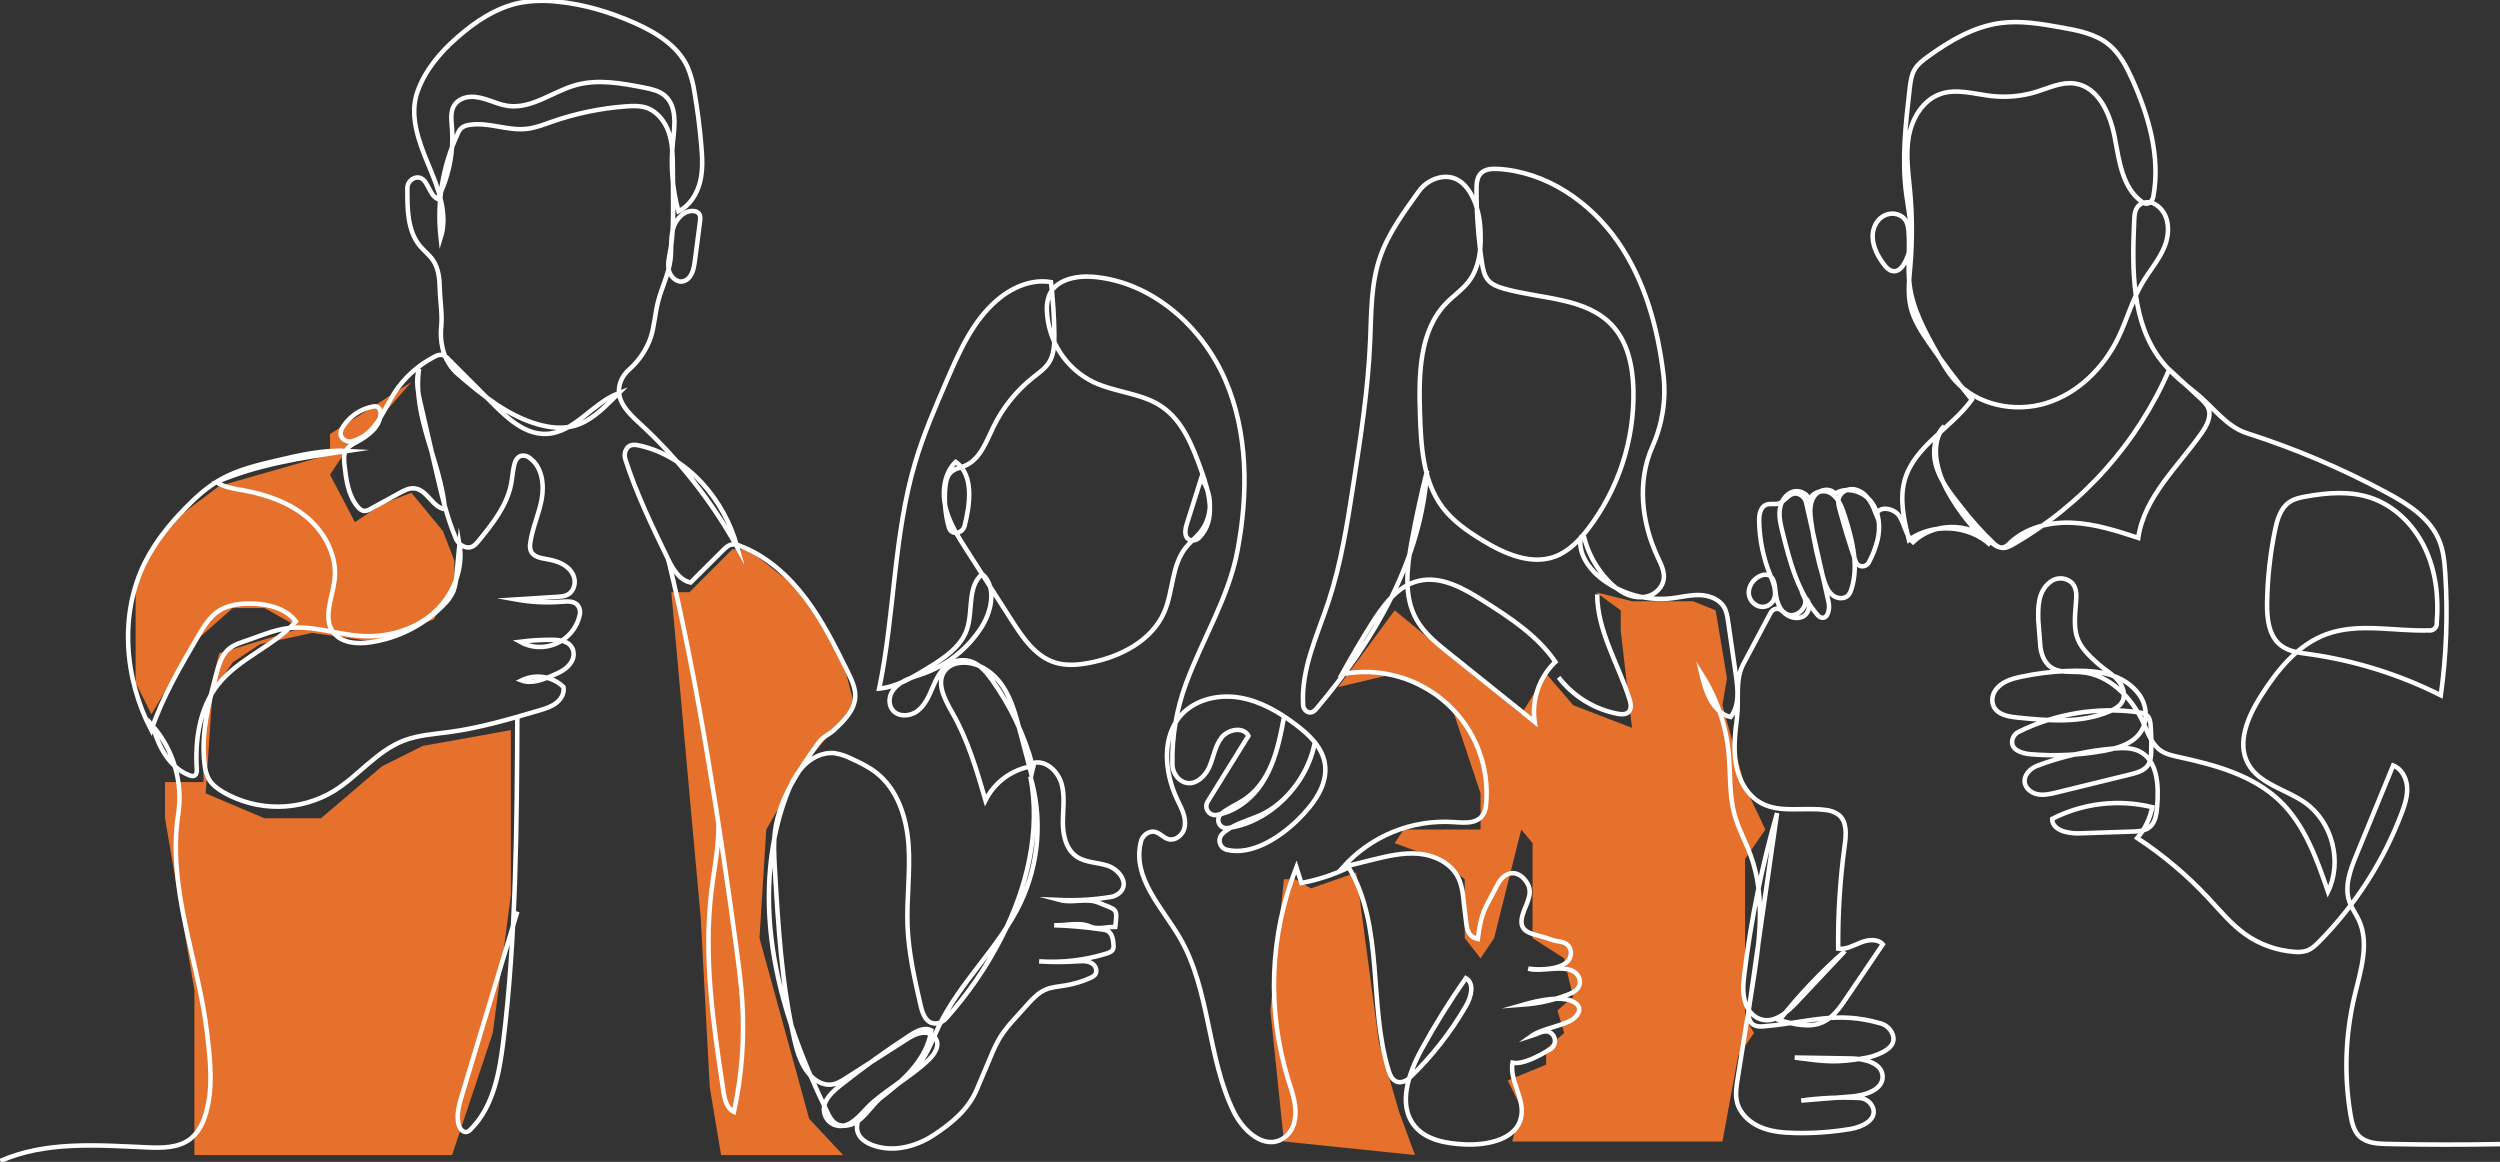 <svg width="553" height="257" viewBox="0 0 553 257" fill="none" xmlns="http://www.w3.org/2000/svg">
<rect x="0" y="0" width="553" height="257" fill="#333333" stroke="none"/>
<g clip-path="url(#clip0_486_583)">
<path d="M78.5 92.5L91 84.5L81 96L76 100.5L73 105L78.5 115.5L84.5 111.5L91 109L98 117.5L100.5 124V128.5L96 137L83 142L69 140L57.5 142.5L51.5 146.5L47 153L45.5 175.5L58.5 181H71L84.5 169.5L93.5 165L113 161.5V198L109 228.5L100 255.5H43V250.5V219L36.5 181V173H45V158L48.5 144.5L66.5 139L58.5 134.5H51.5L43 142L33.5 158L30 151V128.5L33.5 121.5L40.5 113.5L48.5 107.5L73 100.5V96L78.5 92.5Z" fill="#E5712D"/>
<path d="M186.5 255.5H159.5L157 240.5L155 203L152.5 175.5L148.5 131H152.5L162 121.5H165.5L177.5 131L186.5 146.5L189 156L177.5 169.5L169.5 183.5L168 207.5L179 247.5L186.5 255.5Z" fill="#E5712D"/>
<path d="M296 152L308.5 135L336.5 158L342 149L348 156L361 161L358.5 139.5V135L353 131L361 133H374.5L379.5 135L382 150L381 156L386 174L390.5 183.5L386 190V225L388 228.5L384.5 233.5L381 252.5H334.5L336.5 245L333.5 239L342 235.5V232L346 228.5L344.5 223.5L348 220.5L347 216.5L346 212L339 207.5V186.5L336.5 183.5L330.5 207.5L327.5 212L324 207.5V194.5L318 190L308.5 186.5L310.5 183.5H327.5V175.5L321 156L308.5 149L296 152Z" fill="#E5712D"/>
<path d="M281 223.5L284 194.5H286.5L290 196.5L300 193L305 230.5L309.5 246L313 255.5L284 252.5L281 223.5Z" fill="#E5712D"/>
<path d="M552.996 253.076C544.657 253.233 536.318 253.221 527.979 253.04C525.8 252.993 523.4 252.843 521.854 251.316C520.667 250.133 520.244 248.37 519.959 246.706C518.469 237.914 518.769 228.913 520.841 220.24C522.17 214.687 524.187 208.668 521.763 203.497C521.13 202.144 520.212 200.925 519.71 199.517C518.496 196.133 519.88 192.418 521.245 189.101L529.371 169.313C531.238 170.042 532.321 172.101 532.452 174.101C532.582 176.101 531.934 178.045 531.226 179.93C527.206 190.517 521.021 200.155 513.066 208.23C512.236 209.07 511.35 209.918 510.235 210.305C509.338 210.572 508.396 210.653 507.467 210.541C503.57 210.253 499.826 208.905 496.643 206.644C493.543 204.436 491.107 201.454 488.512 198.669C483.815 193.625 478.526 189.163 472.761 185.377C474.437 183.421 475.58 181.069 476.083 178.546C468.629 176.724 460.765 177.646 453.937 181.141C453.965 183.697 457.441 184.423 460.004 184.336L471.705 183.942C473.026 183.898 474.446 183.819 475.478 182.995C476.779 181.954 477.012 180.104 477.155 178.447C477.55 173.876 477.321 168.192 473.2 166.173C471.539 165.384 469.609 165.412 467.77 165.554C461.899 166.004 456.124 167.296 450.623 169.391C449.823 169.683 449.118 170.186 448.583 170.847C446.748 173.154 448.646 175.268 450.667 175.682C452.086 175.974 453.55 175.627 454.954 175.288L471.231 171.3C472.737 170.93 474.394 170.456 475.209 169.147C475.739 168.299 475.814 167.254 475.846 166.26C475.906 164.316 475.861 162.37 475.711 160.43C475.656 159.732 475.569 158.987 475.122 158.458C474.584 157.815 473.679 157.642 472.848 157.527C463.847 156.342 454.696 157.852 446.558 161.866C446.189 162.043 445.866 162.304 445.616 162.627C445.365 162.95 445.194 163.327 445.115 163.728C444.719 165.842 447.179 166.658 449.069 166.824C454.527 167.3 460.024 167.046 465.413 166.067C469.238 165.368 473.453 163.984 474.462 159.736C474.713 158.574 474.69 157.369 474.396 156.216C474.101 155.064 473.543 153.995 472.765 153.094C468.862 148.42 462.432 148.199 456.895 148.44C453.602 148.585 450.327 149.005 447.104 149.694C444.976 150.148 442.754 150.771 441.433 152.64C441.088 153.098 440.856 153.631 440.757 154.195C440.657 154.759 440.692 155.339 440.859 155.887C441.579 158.044 444.071 158.494 446.194 158.715C453.119 159.424 460.431 160.083 466.786 157.283C467.838 156.817 468.909 156.21 469.451 155.196C470.278 153.65 469.574 151.682 468.403 150.377C467.233 149.071 465.659 148.195 464.338 147.04C458.944 142.346 458.564 140.473 459.197 133.357C459.343 131.693 459.47 129.835 458.01 128.672C457.346 128.174 456.534 127.915 455.704 127.935C454.873 127.955 454.074 128.253 453.435 128.782C450.777 130.892 450.785 134.264 450.88 137.341L451.276 142.275C451.296 143.318 451.512 144.348 451.912 145.312C453.613 149.256 457.188 148.44 460.3 148.677C466.556 149.158 471.598 154.301 474.165 160.012C475.15 162.205 475.972 164.666 477.957 166.031C479.144 166.847 480.583 167.159 481.983 167.463C490.007 169.206 498.351 171.474 504.275 177.146C509.812 182.443 512.469 189.98 514.953 197.226C518.184 190.596 515.906 181.788 509.867 177.544C505.636 174.574 499.72 173.446 497.256 168.91C494.721 164.24 497.256 158.506 500.072 154.013C503.682 148.294 508.194 142.662 514.549 140.311C521.668 137.676 529.577 139.68 537.19 139.447C537.436 139.488 537.689 139.47 537.927 139.395C538.165 139.319 538.382 139.189 538.56 139.014C538.738 138.839 538.872 138.624 538.95 138.387C539.029 138.151 539.05 137.899 539.013 137.653C539.463 132.052 538.799 126.27 536.375 121.197C533.951 116.125 529.652 111.826 524.302 110.071C519.793 108.592 514.89 108.966 510.219 109.795C508.859 110.035 507.451 110.331 506.336 111.128C504.406 112.496 503.706 114.989 503.231 117.3C502.152 122.565 501.566 127.918 501.479 133.29C501.424 136.765 501.816 140.729 504.596 142.823C506.312 144.117 508.55 144.401 510.698 144.681C520.869 146.101 530.737 149.181 539.906 153.796C541.147 144.866 541.477 135.834 540.891 126.838C540.725 124.333 540.496 121.785 539.515 119.466C537.462 114.536 532.571 111.463 527.861 108.927C518.005 103.62 507.68 99.232 497.015 95.82C492.38 94.337 489.454 89.904 485.661 86.887C483.015 84.769 480.346 82.627 478.234 79.977C471.448 71.461 471.61 59.546 472.089 48.679C472.148 47.322 472.263 45.828 473.639 45.078C474.168 44.815 474.758 44.7 475.347 44.748C475.936 44.795 476.501 45.002 476.981 45.346C479.982 47.354 480.065 51.495 478.752 54.659C477.566 57.514 475.478 59.889 473.904 62.547C471.63 66.393 470.471 70.787 468.514 74.802C465.299 81.385 459.671 86.993 452.66 89.166C445.648 91.34 437.312 89.632 432.44 84.153C430.823 82.331 429.624 80.186 428.438 78.06C425.8 73.327 423.111 68.444 422.415 63.072C421.905 59.147 422.486 55.156 422.17 51.212C422.063 49.874 421.83 48.474 420.347 47.689C418.433 46.68 416.104 47.52 415.008 49.385C413.181 52.501 414.889 56.252 417.029 58.879C417.299 59.226 417.635 59.517 418.018 59.735C419.461 60.504 420.497 59.478 421.13 58.441C423.866 53.949 422.379 48.238 421.672 43.027C420.62 35.273 421.521 27.4 422.419 19.626C422.597 18.12 422.787 16.558 423.582 15.268C424.258 14.168 425.31 13.363 426.35 12.602C431.23 9.052 436.632 5.849 442.631 5.076C447.021 4.512 451.466 5.281 455.824 6.05C459.584 6.713 463.527 7.455 466.481 9.868C468.874 11.841 470.341 14.668 471.622 17.481C475.3 25.629 477.91 34.642 476.324 43.457C476.235 44.004 475.932 44.493 475.482 44.818C474.81 45.283 474.296 44.992 473.837 44.672C469.487 41.603 468.763 35.624 467.778 30.41C466.794 25.195 464.172 19.189 458.9 18.467C456.025 18.072 453.249 19.445 450.477 20.305C447.291 21.287 443.937 21.61 440.622 21.251C436.798 20.833 432.843 19.528 429.209 20.794C425.338 22.147 422.941 26.178 422.225 30.209C421.509 34.24 422.15 38.369 422.522 42.436C423.007 47.784 423.029 53.164 422.589 58.516C422.328 61.672 421.913 64.874 422.648 67.947C423.34 70.838 425.021 73.394 426.706 75.835C429.693 80.15 432.849 84.343 436.173 88.413C431.617 94.724 423.518 98.633 421.347 106.091C420.094 110.43 421.173 115.048 422.257 119.43C427.548 115.608 435.529 116.113 440.294 120.566C436.516 117.171 433.331 113.172 430.87 108.734C428.367 104.225 426.797 98.195 430.079 94.235C427.904 96.333 427.418 99.733 428.153 102.66C429.047 106.209 431.463 109.207 433.69 112.039C435.911 114.929 438.35 117.645 440.986 120.164C441.461 120.675 442.082 121.029 442.765 121.178C443.675 121.316 444.557 120.858 445.356 120.389C460.721 111.541 472.815 97.985 479.84 81.736L486.705 88.086C487.421 88.748 488.156 89.443 488.508 90.354C489.208 92.184 488.113 94.183 486.998 95.789C481.734 103.283 474.276 109.933 472.983 118.973C468.237 117.427 463.432 115.869 458.449 115.636C453.467 115.403 448.207 116.654 444.608 120.085C444.245 120.498 443.796 120.826 443.291 121.047C442.058 121.442 440.919 120.353 439.922 119.497C435.311 115.451 427.572 115.644 423.163 119.912C421.545 118.456 421.332 116.007 420.149 114.173C418.967 112.339 415.479 111.775 415.079 113.912C414.221 111.708 413.232 109.337 410.883 108.438C410.262 108.183 409.577 108.126 408.922 108.277C408.267 108.427 407.676 108.777 407.229 109.278C406.34 110.339 406.636 111.558 406.937 112.686C407.991 116.585 409.178 120.444 410.496 124.262C410.603 124.542 410.789 124.785 411.03 124.963C411.271 125.142 411.558 125.248 411.857 125.27C412.156 125.292 412.456 125.229 412.721 125.087C412.985 124.946 413.204 124.732 413.351 124.471C414.224 122.87 414.888 121.164 415.328 119.395C415.993 116.496 415.696 113.23 413.845 110.899C411.995 108.568 408.364 107.57 405.881 109.215C404.801 107.72 402.219 108.32 401.226 109.877C400.234 111.435 400.376 113.427 400.617 115.257C401.186 119.573 402.104 123.836 403.362 128.005C403.757 129.307 404.22 130.663 405.256 131.555C405.575 131.841 405.952 132.054 406.362 132.18C406.772 132.306 407.204 132.342 407.629 132.284C408.875 132.083 409.286 131.141 409.571 130.222C411.184 125.027 409.721 119.422 408.095 114.228C407.479 112.256 406.699 110.106 404.904 109.061C403.109 108.016 400.135 109.112 400.301 111.179C400.348 109.463 398.256 108.249 396.611 108.753C394.966 109.258 393.93 110.962 393.697 112.662C393.463 114.362 393.883 116.074 394.298 117.738C395.919 124.25 397.667 131.01 402.084 136.087C402.295 136.342 402.58 136.526 402.899 136.615C404.362 136.982 404.817 134.643 404.481 133.168C402.833 125.853 401.183 118.535 399.53 111.215C399.431 110.754 399.211 110.329 398.892 109.982C398.572 109.635 398.166 109.38 397.715 109.242C395.824 108.706 394.946 110.95 393.365 111.396C392.502 111.637 391.541 111.321 390.707 111.641C389.362 112.149 389.09 113.905 389.125 115.336C389.214 119.428 390.052 123.468 391.597 127.26C392.411 129.232 393.341 131.748 391.901 133.326C390.715 134.631 388.825 134.509 387.65 133.192C385.795 131.117 387.334 128.064 389.659 127.275C390.114 127.103 390.611 127.074 391.083 127.193C392.4 127.587 392.601 129.322 392.72 130.691C392.866 132.363 393.293 134.091 394.424 135.333C395.555 136.576 397.545 137.156 398.98 136.284C400.416 135.412 400.621 132.923 399.134 132.135C400.159 134.304 397.204 137.002 395.128 135.791C394.278 135.294 393.546 134.316 392.487 134.777C392.089 134.963 391.77 135.283 391.585 135.68L385.574 146.985C383.794 150.345 384.692 154.849 384.233 158.62C383.814 162.095 383.391 165.629 384.008 169.072C384.625 172.515 386.444 175.911 389.529 177.615C393.744 179.938 398.98 178.518 403.765 179.161C404.849 179.242 405.888 179.626 406.763 180.27C408.594 181.804 408.376 184.608 408.052 186.975C407.012 194.555 406.529 202.201 406.608 209.851C408.341 210.084 409.97 209.133 411.591 208.486C413.213 207.84 415.317 207.587 416.479 208.881L408.321 220.918C406.957 222.93 405.489 225.032 403.291 226.07C400.301 227.478 396.785 226.571 393.614 225.644C397.967 220.121 402.817 215.006 408.103 210.364L397.438 221.684C395.211 224.05 392.241 226.653 389.054 225.316C387.926 224.812 387.015 223.924 386.484 222.812C385.297 220.445 385.558 217.81 385.871 215.278C387.347 203.301 389.76 191.457 393.088 179.855L386.8 223.612C386.709 224.187 386.748 224.775 386.915 225.332C387.488 227.158 388.987 227.127 390.3 227.012C400.368 226.125 406.173 223.534 416.005 226.377C416.597 226.541 417.142 226.84 417.598 227.251C418.054 227.662 418.407 228.173 418.631 228.744C419.421 230.838 417.796 232.041 416.42 232.759C415.229 233.369 413.951 233.795 412.631 234.021C406.039 235.177 403.646 234.81 397.011 233.93L409.369 234.128C412.362 234.179 416.317 235.094 416.436 238.072C416.554 241.05 412.62 242.292 409.606 242.537L398.422 243.444C402.663 242.862 406.948 242.669 411.224 242.868C411.906 242.886 412.566 243.108 413.12 243.506C413.673 243.905 414.092 244.46 414.324 245.1C415.182 247.7 411.951 249.281 409.432 249.711C405.311 250.412 401.131 250.714 396.951 250.614C394.349 250.547 391.696 250.315 389.311 249.273C386.926 248.232 384.827 246.26 384.221 243.751C383.826 242.083 384.091 240.336 384.364 238.624C385.434 231.987 386.497 225.347 387.551 218.702C389.133 208.928 390.652 198.657 387.294 189.341C386.171 186.233 384.526 183.315 383.66 180.124C382.474 175.746 382.81 171.115 382.379 166.599C381.777 160.374 379.718 154.377 376.368 149.091C377.289 153.035 378.867 157.654 382.806 158.604C384.783 156.115 384.431 152.569 383.992 149.43C383.417 145.465 382.843 141.502 382.268 137.542C382.106 136.422 381.936 135.27 381.358 134.3C380.287 132.482 378.025 131.677 375.909 131.622C373.793 131.567 371.717 132.123 369.617 132.359C366.764 132.663 363.879 132.391 361.134 131.558C358.389 130.725 355.84 129.349 353.641 127.512C351.133 125.394 349.073 122.057 349.654 118.996C349.654 118.892 349.696 118.792 349.77 118.718C349.844 118.644 349.945 118.602 350.05 118.602C350.155 118.602 350.255 118.644 350.329 118.718C350.404 118.792 350.445 118.892 350.445 118.996C351.374 122.546 353.191 125.803 355.725 128.463C357.805 130.64 360.553 132.458 363.673 132.048C364.483 131.959 365.26 131.677 365.937 131.225C366.615 130.773 367.173 130.165 367.565 129.453C368.708 127.26 367.6 125.189 366.683 123.24C363.124 115.632 362.068 106.572 365.496 98.822C367.709 93.89 368.564 88.459 367.972 83.088C366.73 72.542 363.839 61.956 357.73 53.263C351.62 44.569 341.982 38.002 331.384 37.371C330.024 37.288 328.497 37.371 327.556 38.353C326.682 39.268 326.607 40.661 326.603 41.927C326.596 47.357 327.002 52.78 327.817 58.149C328.023 59.498 328.288 60.91 329.177 61.959C330.067 63.009 331.38 63.47 332.673 63.841C340.978 66.207 350.908 65.718 356.709 72.08C360.118 75.815 361.178 81.152 361.312 86.181C361.564 97.292 358.027 108.159 351.28 117.005C349.302 119.564 346.973 122.01 343.936 123.122C338.609 125.074 332.748 122.463 327.9 119.513C324.614 117.51 321.383 115.269 319.073 112.197C314.723 106.387 314.328 98.621 314.094 91.363C313.83 82.781 313.94 73.177 319.947 67.024C321.529 65.403 323.455 64.113 324.839 62.322C327.473 58.922 327.746 54.276 327.418 49.993C327.002 44.601 324.104 37.793 318.14 39.343C316.376 39.819 314.837 40.899 313.79 42.392C310.523 46.956 307.067 51.61 305.236 56.986C303.223 62.902 303.342 69.292 303.073 75.523C302.618 86.098 300.997 96.582 299.379 107.038C298.019 115.814 296.651 124.637 293.867 133.069C291.387 140.563 287.757 147.99 288.251 155.946C288.263 156.28 288.37 156.603 288.559 156.879C288.748 157.155 289.011 157.371 289.319 157.504C290.217 157.855 290.826 157.212 291.32 156.624C303.975 141.609 314.47 123.722 315.657 104.166C314.352 109.341 313.219 114.555 312.26 119.809C311.208 125.579 310.448 131.89 313.311 137.018C315.004 140.043 317.78 142.291 320.485 144.46L339.467 159.681C339.119 157.263 339.353 154.797 340.15 152.486C340.947 150.176 342.284 148.089 344.051 146.397C340.096 140.599 334.01 136.635 328.07 132.876C323.756 130.147 318.816 127.331 313.833 128.482C309.064 129.587 305.897 134.004 303.31 138.134C301.056 141.741 298.898 145.407 296.837 149.13C300.948 148.336 305.188 148.51 309.22 149.638C313.252 150.767 316.964 152.82 320.06 155.632C323.156 158.445 325.551 161.94 327.054 165.838C328.556 169.737 329.125 173.932 328.715 178.088C328.681 178.467 328.61 178.841 328.501 179.205C327.516 182.36 324.21 182.037 321.525 181.843C316.965 181.545 312.396 182.286 308.165 184.008C303.933 185.731 300.15 188.391 297.102 191.787L303.464 190.209C306.861 189.373 310.338 188.533 313.822 188.848C317.306 189.164 320.869 190.872 322.482 193.976C323.767 196.449 323.669 199.375 324.088 202.124C324.507 204.874 324.183 207.011 326.884 207.701C327.714 201.391 328.351 201.332 331.234 195.707C332.91 192.43 335.979 192.248 337.866 195.415C339.364 197.944 337.075 200.543 336.62 203.134C335.995 206.783 339.784 206.51 343.224 207.867C344.533 208.384 346.186 208.08 347.076 209.405C347.411 209.942 347.545 210.58 347.454 211.205C347.364 211.831 347.055 212.405 346.582 212.825C344.798 214.505 340.278 214.628 338.063 214.253C340.594 215.097 345.545 213.397 348.037 214.864C348.463 215.098 348.82 215.44 349.071 215.856C349.322 216.271 349.459 216.746 349.468 217.231C349.468 218.808 348.049 219.542 346.763 220.035C343.65 221.231 340.378 221.966 337.051 222.216C339.914 221.4 346.214 219.85 348.733 222.062C350.018 223.182 349.025 224.961 347.23 225.857C344.652 227.146 340.903 227.639 338.759 229.162C339.867 228.823 341.425 227.774 342.623 228.263C342.993 228.416 343.313 228.668 343.547 228.992C343.781 229.316 343.921 229.698 343.951 230.096C343.98 230.494 343.898 230.893 343.714 231.247C343.53 231.602 343.251 231.899 342.908 232.104C340.468 233.548 336.845 235.551 334.564 235.07C333.875 239.137 337.359 243.109 336.478 247.136C335.43 252.07 329.023 253.375 324.001 253.143C319.979 252.953 315.562 252.231 312.987 249.147C309.072 244.454 311.571 237.382 314.506 232.025C317.461 226.632 320.713 221.406 324.246 216.371C326.223 217.519 325.432 220.532 324.278 222.512C320.872 228.415 316.637 233.802 311.702 238.51C311.212 238.992 310.572 239.294 309.887 239.366C308.167 239.511 307.514 237.993 307.119 236.656C302.681 221.983 306.181 205.043 298.339 191.866C295.019 193.483 291.493 194.644 287.86 195.317L286.76 191.834C280.834 206.869 280.205 223.466 284.977 238.904C285.91 241.886 287.057 244.891 286.333 248.094C286.177 248.856 285.873 249.58 285.436 250.224C285 250.868 284.441 251.42 283.79 251.849C279.591 254.448 274.912 250.062 272.868 245.838C266.987 233.757 267.727 219.112 261.004 207.485C257.049 200.673 250.429 194.22 252.343 186.277C252.446 185.81 252.657 185.374 252.96 185.004C253.263 184.633 253.649 184.34 254.087 184.147C256.575 183.117 257.437 186.568 260.019 185.496C260.58 185.249 261.066 184.859 261.429 184.367C261.792 183.874 262.019 183.295 262.087 182.687C262.36 180.613 261.297 178.716 260.407 176.862C257.54 170.804 256.848 162.868 261.435 157.993C264.599 154.64 269.661 153.548 274.216 154.317C278.772 155.086 282.889 157.472 286.578 160.257C289.497 162.442 292.388 165.167 293.036 168.749C293.898 173.525 290.529 177.978 287.057 181.37C282.841 185.492 276.735 189.258 271.369 187.973C271.003 187.884 270.667 187.699 270.397 187.437C270.127 187.174 269.933 186.844 269.835 186.481C269.737 186.118 269.739 185.735 269.84 185.373C269.942 185.011 270.139 184.683 270.412 184.423C272.389 182.498 275.699 181.607 278.42 180.479C284.72 177.82 289.604 170.914 290.837 164.205C289.224 173.486 280.789 182.013 271.488 183.176C271.106 183.221 270.721 183.142 270.388 182.952C270.055 182.762 269.791 182.47 269.637 182.12C269.482 181.77 269.444 181.379 269.528 181.006C269.612 180.632 269.813 180.295 270.103 180.045C271.401 178.944 273.216 178.104 274.691 177.221C280.994 173.438 282.778 165.704 284.043 158.474C283.039 163.791 282.038 168.883 279.057 173.399C276.783 176.846 273.089 179.619 269.111 180.27C268.741 180.33 268.36 180.284 268.016 180.135C267.672 179.986 267.378 179.741 267.169 179.43C266.961 179.119 266.846 178.754 266.84 178.38C266.834 178.006 266.936 177.637 267.134 177.319L276.154 162.765C275.063 160.679 271.673 161.282 270.222 163.128C268.771 164.974 268.458 167.467 267.517 169.616C266.418 172.137 263.563 174.515 260.972 172.468C260.462 172.049 260.051 171.522 259.768 170.927C259.485 170.331 259.337 169.68 259.335 169.021C259.217 162.988 260.224 156.985 262.305 151.319C265.951 141.396 271.741 132.269 273.714 121.888C276.118 109.227 276.13 95.722 270.97 83.913C265.809 72.104 254.756 62.346 241.887 61.238C238.13 60.914 233.606 61.798 232.108 65.249C231.679 66.366 231.497 67.562 231.574 68.755C231.707 72.068 232.736 75.283 234.552 78.061C236.367 80.838 238.902 83.074 241.887 84.532C246.736 86.82 252.529 86.93 256.966 89.928C261.629 93.083 263.804 98.719 265.71 104.005C267.501 108.966 269.139 115.048 265.251 118.933C264.988 119.215 264.645 119.41 264.268 119.494C263.891 119.578 263.498 119.546 263.139 119.403C261.882 118.843 262.119 117.162 262.511 115.928L265.702 105.811C266.959 107.51 267.635 109.569 267.628 111.681C267.62 113.793 266.931 115.846 265.662 117.537C264.65 118.827 263.321 119.837 262.301 121.118C259.137 125.063 259.533 130.762 257.532 135.4C254.764 141.747 247.823 145.32 241.005 146.614C238.494 147.091 235.864 147.324 233.409 146.562C229.059 145.217 226.29 141.131 223.846 137.317C220.501 132.087 217.153 126.859 213.802 121.631C211.888 118.638 209.938 115.565 209.131 112.106C208.325 108.647 208.866 104.659 211.401 102.163C215.518 105.129 214.533 111.664 213.379 116.283C213.272 116.747 213.005 117.159 212.625 117.447C212.245 117.736 211.775 117.882 211.298 117.861C210.235 117.782 209.95 116.945 209.756 116.176C209.055 113.422 208.836 110.568 209.112 107.74C209.226 106.556 209.471 105.302 210.33 104.482C211.188 103.661 212.449 103.472 213.537 102.991C216.831 101.536 218.156 97.698 219.726 94.464C221.818 90.163 224.855 86.388 228.612 83.42C229.853 82.442 231.198 81.519 232.04 80.186C233.156 78.427 233.227 76.241 233.227 74.135C233.188 70.213 232.937 66.296 232.475 62.401C228.232 61.668 223.882 63.545 220.612 66.345C215.237 70.909 212.267 77.614 209.475 84.075C206.881 90.07 204.283 96.085 202.428 102.344C197.62 118.535 197.924 135.791 194.476 152.325C198.403 151.931 201.918 149.82 205.28 147.754C208.795 145.588 212.556 143.127 213.885 139.23C215.285 135.116 213.905 129.713 217.286 126.976C220.497 129.827 219.394 135.156 217.084 138.777C214.066 143.478 209.584 147.061 204.327 148.976C201.954 149.836 199.352 150.388 197.699 152.475C197.291 152.96 197.006 153.536 196.868 154.153C196.731 154.771 196.744 155.413 196.908 156.025C197.73 158.707 201.08 158.715 202.994 157.235C204.619 155.977 205.473 153.993 206.28 152.108C207.087 150.223 207.996 148.251 209.677 147.063C210.456 146.526 211.354 146.187 212.294 146.075C213.234 145.963 214.188 146.081 215.071 146.42C216.926 147.15 218.255 148.787 219.421 150.4C223.544 156.166 226.6 162.62 228.446 169.459C226.223 169.792 224.113 170.653 222.293 171.97C220.473 173.286 218.997 175.019 217.99 177.024C216.048 170.362 214.079 163.613 210.626 157.61C208.898 154.601 206.842 150.657 209.27 148.049C209.998 147.301 210.955 146.815 211.991 146.669C215.917 146.042 219.603 148.519 221.762 151.725C223.74 154.64 224.657 158.103 225.555 161.499L228.153 171.297L228.762 168.721C231.53 168.185 234.097 170.733 234.844 173.454C235.592 176.176 235.105 179.063 235.105 181.887C235.105 184.711 235.789 187.838 238.111 189.452C240.088 190.832 242.73 190.734 245.027 191.491C247.542 192.319 249.899 195.403 247.693 197.462C247.141 197.964 246.453 198.291 245.715 198.405C241.973 199.017 238.178 199.245 234.389 199.083C237.213 199.841 240.385 198.547 243.07 199.695C247.088 201.403 247.202 200.697 246.704 205.023C244.573 205.023 242.833 205.694 241.089 204.929C238.637 203.856 235.857 204.799 233.179 204.661C236.766 204.767 240.344 205.087 243.892 205.619C244.276 205.656 244.65 205.758 245 205.919C246.016 206.463 246.218 207.8 246.305 208.948C246.351 209.266 246.327 209.591 246.233 209.898C246.004 210.49 245.328 210.754 244.723 210.94C239.915 212.421 234.873 213.001 229.853 212.651C232.652 212.837 235.459 212.837 238.257 212.651C239.443 212.573 240.756 212.478 241.753 213.255C241.995 213.438 242.19 213.678 242.319 213.952C242.449 214.227 242.51 214.529 242.496 214.833C242.445 215.704 241.812 216.016 241.203 216.308C239.428 217.109 237.554 217.673 235.631 217.984C234.113 218.232 232.539 218.335 231.135 218.97C229.731 219.605 228.588 220.769 227.528 221.924C226.468 223.08 225.448 224.22 224.42 225.375C223.277 226.594 222.237 227.906 221.312 229.296C220.453 230.748 219.712 232.266 219.097 233.836L216.036 241.069C214.181 245.451 210.401 248.563 206.411 251.155C202.42 253.746 197.24 254.989 192.811 253.229C191.537 252.725 190.288 251.9 189.785 250.626C189.283 249.352 189.679 247.771 190.493 246.611C191.308 245.451 192.471 244.592 193.61 243.748C199.146 239.646 205.003 234.731 206.003 227.927C204.548 227.139 202.772 228.038 201.38 228.941C196.026 232.428 190.844 236.159 185.835 240.135C184.031 241.566 182.082 243.396 182.248 245.7C182.318 246.576 182.702 247.398 183.329 248.016C183.956 248.633 184.785 249.006 185.665 249.064C188.267 249.226 190.149 246.761 191.972 244.891C195.512 241.259 200.483 239.117 203.54 235.07C205.355 232.664 206.351 229.765 207.648 227.044C212.354 217.16 221.035 209.583 225.741 199.699C229.86 190.968 230.635 181.035 227.92 171.774C230.265 183.851 227.129 196.468 221.525 207.429C218.236 213.874 214.123 219.867 209.29 225.257C208.765 225.861 208.039 226.255 207.245 226.365C204.928 226.649 204.081 224.314 203.642 222.398C202.314 216.604 200.981 210.77 200.748 204.834C200.514 198.898 201.388 192.852 200.969 186.876C200.55 180.901 198.577 174.649 193.851 170.938C192.186 169.632 190.26 168.705 188.334 167.826C187.197 167.243 185.979 166.835 184.72 166.615C182.114 166.287 179.496 167.577 177.684 169.478C175.873 171.379 174.754 173.817 173.844 176.286C169.653 187.594 169.225 200.066 171.27 211.949C173.315 223.833 177.736 235.193 183.011 246.043C183.434 246.911 183.889 247.806 184.664 248.386C186.088 249.443 188.172 249.064 189.643 248.07C191.114 247.076 192.158 245.593 193.352 244.284C196.876 240.411 201.764 238.028 205.497 234.356C206.743 233.126 207.933 231.327 206.992 229.742C206.742 229.355 206.4 229.034 205.998 228.808C205.596 228.582 205.144 228.457 204.682 228.444C203.022 228.345 201.614 229.233 200.277 230.085L187.227 238.427C186.167 239.105 185.052 239.803 183.798 239.922C182.355 240.056 180.931 239.385 179.844 238.435C177.372 236.293 176.395 232.94 175.671 229.757C172.876 217.459 172.136 204.802 171.404 192.217C171.242 189.381 171.08 186.521 171.456 183.709C172.417 176.538 176.751 170.33 180.947 164.438C182.181 162.702 183.098 162.793 184.652 161.337C186.744 159.365 188.975 157.129 189.169 154.273C189.303 152.27 188.378 150.365 187.504 148.562C184.735 142.981 181.967 137.361 178.222 132.391C174.477 127.421 169.653 123.035 163.827 120.795C163.186 120.487 162.469 120.372 161.763 120.464C161.047 120.625 160.49 121.162 159.968 121.679L152.762 128.857C150.208 128.317 148.745 125.702 147.621 123.355C144.185 116.255 140.74 109.12 138.328 101.603C138.209 101.249 138.163 100.875 138.191 100.503C138.22 100.131 138.323 99.769 138.494 99.437C139.174 98.175 140.408 98.321 141.472 98.558C152.149 100.952 160.248 110.536 163.112 121.087C157.433 110.869 150.153 101.621 141.547 93.694C138.929 91.288 135.932 88.449 137.217 84.583C137.616 83.472 138.298 82.483 139.194 81.712C141.305 79.84 142.916 77.474 143.88 74.825C144.746 72.285 144.861 69.552 145.51 66.937C146.301 63.691 147.934 60.626 148.325 57.325C148.582 55.132 148.298 52.876 148.843 50.742C149.389 48.608 151.181 46.514 153.387 46.68C153.814 46.688 154.221 46.855 154.53 47.149C154.977 47.634 154.926 48.38 154.839 49.034L153.719 57.585C153.549 58.938 153.324 60.378 152.43 61.403C152.104 61.789 151.671 62.071 151.185 62.212C149.753 62.606 148.329 61.289 147.969 59.845C147.61 58.402 147.993 56.911 148.262 55.455C148.934 51.831 148.911 48.119 148.887 44.412L148.835 37.123C148.816 34.5 148.788 31.83 147.954 29.345C147.119 26.86 145.324 24.549 142.813 23.78C141.484 23.385 140.064 23.421 138.68 23.515C133.015 23.909 127.429 25.057 122.071 26.931C120.22 27.578 118.373 28.315 116.424 28.509C112.157 28.974 107.85 26.868 103.63 27.661C103.096 27.732 102.588 27.934 102.151 28.248C101.739 28.635 101.42 29.11 101.218 29.637C97.895 36.819 96.603 44.77 97.481 52.631C99.17 47.287 96.915 41.588 94.748 36.413C92.581 31.238 90.45 25.452 92.376 20.183C94.088 15.449 97.331 11.639 101.115 8.31C105.109 4.796 109.693 1.72 114.905 0.635C117.668 0.13 120.491 0.041 123.281 0.371C129.213 0.939 134.994 2.686 140.436 5.104C145.162 7.214 149.927 10.133 152.086 14.826C152.848 16.646 153.369 18.556 153.636 20.51C154.288 24.338 154.782 28.191 155.119 32.066C155.357 34.827 155.515 37.62 154.839 40.294C154.162 42.968 152.557 45.532 150.065 46.731C148.725 41.794 148.309 36.653 148.839 31.565C149.235 27.886 149.848 23.476 147.001 21.105C145.715 20.037 143.999 19.678 142.358 19.358C137.403 18.392 132.222 17.457 127.358 18.822C122.257 20.25 117.594 24.162 112.331 23.421C109.499 23.026 106.992 21.279 104.026 21.425C103.117 21.454 102.236 21.743 101.487 22.257C99.45 23.712 99.794 26.051 99.965 28.173C100.4 33.645 99.296 39.129 96.777 44.009C94.665 42.972 94.646 38.933 92.083 39.276C91.519 39.377 91.009 39.676 90.647 40.118C90.284 40.561 90.092 41.119 90.106 41.69C90.106 45.993 90.054 51.006 92.909 54.422C93.819 55.515 94.994 56.394 95.792 57.577C97.026 59.388 97.228 61.691 97.279 63.888C97.347 66.649 97.873 69.481 97.604 72.207C97.424 73.83 97.526 75.472 97.904 77.062C98.424 79.381 99.703 81.463 101.538 82.978C106.81 87.494 112.39 92.01 119.077 93.888C121.644 94.609 124.4 94.913 126.986 94.211C130.447 93.269 133.155 90.661 135.686 88.141L136.873 86.958C131.036 89.147 127.034 95.769 120.801 95.978C116.174 96.136 112.346 92.626 109.08 89.352L99.225 79.468C98.841 78.995 98.318 78.653 97.73 78.49C97.149 78.454 96.571 78.605 96.081 78.919C92.98 80.523 90.278 82.798 88.172 85.577C84.854 89.967 83.743 95.832 78.08 97.552C77.683 97.684 77.258 97.701 76.852 97.602C76.446 97.503 76.076 97.291 75.786 96.992C74.995 96.112 75.391 95.099 75.928 94.294C76.66 93.184 77.605 92.23 78.707 91.485C79.81 90.74 81.05 90.221 82.355 89.955C82.694 89.855 83.055 89.855 83.395 89.955C84.043 90.212 84.241 91.04 84.186 91.734C83.976 94.523 81.358 96.467 78.89 97.777C77.977 98.266 76.996 98.782 76.49 99.686C75.984 100.589 76.094 101.756 76.197 102.813C76.557 106.052 76.988 109.483 79.053 112.019C79.448 112.508 79.958 112.982 80.587 113.017C81.08 113 81.558 112.845 81.967 112.571L88.377 109.057C89.421 108.485 90.556 107.874 91.739 108.036C94.507 108.363 95.694 112.299 98.434 112.627C97.457 102.076 91.158 92.061 92.696 81.578C91.865 84.13 92.467 86.899 93.091 89.514L96.492 104.296C97.655 109.298 98.822 114.323 100.819 119.06C100.99 119.489 101.249 119.879 101.579 120.203C101.909 120.528 102.303 120.781 102.737 120.945C104.319 121.505 105.173 120.503 105.924 119.576C108.961 115.833 112.097 111.885 113.042 107.16C113.319 105.776 113.398 104.36 113.711 102.983C113.96 101.894 114.502 100.676 115.898 100.774C116.307 100.816 116.698 100.963 117.033 101.2C119.943 103.2 120.434 107.18 119.801 110.564C119.188 113.759 117.772 116.772 117.313 119.99C117.17 120.638 117.217 121.313 117.448 121.935C118.021 123.197 119.654 123.465 121.007 123.694C123.218 124.069 125.535 124.877 126.654 126.912C126.942 127.424 127.101 127.997 127.12 128.584C127.138 129.17 127.015 129.752 126.761 130.281C125.97 131.831 124.582 131.937 123.261 132.02L114.09 132.6C117.474 133.21 120.922 133.378 124.349 133.101C125.772 132.987 127.465 132.892 128.117 134.446C128.32 134.954 128.362 135.511 128.24 136.043C127.938 137.419 127.316 138.705 126.425 139.797C125.534 140.89 124.398 141.759 123.11 142.334C121.821 142.909 120.415 143.175 119.004 143.11C117.594 143.045 116.218 142.651 114.988 141.96C117.339 141.657 119.708 141.513 122.079 141.526C123.882 141.526 125.998 141.81 126.706 143.628C126.862 144.069 126.92 144.538 126.875 145.004C126.83 145.469 126.683 145.919 126.445 146.322C125.488 148.03 123.7 148.803 121.988 149.525C119.868 150.42 117.487 151.323 115.336 150.511C116.844 149.768 118.545 149.508 120.207 149.766C121.869 150.023 123.41 150.786 124.621 151.95C124.906 153.323 124.143 154.648 123.04 155.5C121.936 156.352 120.548 156.774 119.2 157.172C112.683 159.093 106.13 161.022 99.395 161.929C95.978 162.387 92.471 162.596 89.259 163.846C83.28 166.169 79.203 171.711 73.734 175.055C70.066 177.235 65.882 178.403 61.612 178.438C57.343 178.473 53.14 177.375 49.437 175.257C48.147 174.499 46.89 173.572 46.158 172.275C45.645 171.259 45.334 170.154 45.245 169.021C44.422 162.371 46.134 155.697 47.827 149.213C48.369 147.15 48.99 144.949 50.595 143.565C51.722 142.602 53.181 142.161 54.581 141.683C57.603 140.65 60.569 139.341 63.736 138.946C69.095 138.284 74.414 140.311 79.788 140.674C85.499 141.068 91.446 139.439 95.773 135.696C100.099 131.953 102.614 126.005 101.633 120.377L100.973 127.283C100.915 128.478 100.685 129.657 100.289 130.786C99.739 131.975 98.963 133.047 98.003 133.941C93.663 138.324 88.013 141.182 81.904 142.086C78.993 142.508 75.576 142.271 73.777 139.94C71.317 136.749 73.528 132.253 74.007 128.254C74.623 123.11 71.974 117.932 68.019 114.543C64.065 111.155 58.951 109.388 53.822 108.458C51.766 108.087 49.607 107.807 47.867 106.651C56.962 102.707 66.912 101.216 76.735 99.757C71.468 99.473 66.251 100.687 61.118 101.894C56.863 102.896 52.545 103.922 48.748 106.075C45.822 107.736 43.303 110.019 40.958 112.425C37.49 115.975 34.33 119.896 32.103 124.333C26.322 135.85 27.508 150.096 33.464 161.523C35.947 154.183 39.894 147.434 43.813 140.745C45.035 138.654 46.324 136.493 48.349 135.168C50.374 133.842 52.762 133.527 55.119 133.507C58.951 133.48 63.123 134.446 65.465 137.451C60.561 142.973 52.877 145.572 48.27 151.363C44.165 156.526 43.129 163.523 43.524 170.101C43.552 170.606 43.548 171.21 43.129 171.502C42.71 171.794 42.259 171.64 41.84 171.474C37.49 169.786 35.014 165.128 33.812 160.612C36.085 163.256 37.764 166.356 38.735 169.702C39.705 173.048 39.946 176.563 39.439 180.009C36.916 196.421 43.825 211.957 45.794 228.428C46.49 234.254 47.178 240.261 45.644 245.909C45.027 248.189 43.987 250.464 42.12 251.912C39.495 253.955 35.86 253.951 32.531 253.801C21.572 253.316 10.112 252.377 0.079 256.807" stroke="white" stroke-miterlimit="10"/>
<path d="M344.766 149.824C347.972 154.001 352.598 156.864 357.773 157.875C358.631 158.04 359.644 158.107 360.26 157.48C360.96 156.77 360.739 155.599 360.438 154.648C357.987 146.902 353.32 139.609 353.3 131.484" stroke="white" stroke-miterlimit="10"/>
<path d="M147.843 123.848C154.091 149.351 159.311 183.113 162.811 209.137C163.369 213.278 163.926 217.42 164.191 221.601C164.704 229.763 164.082 237.956 162.344 245.948C160.763 245.187 160.292 243.187 160.027 241.42C157.789 226.665 155.566 211.705 157.393 196.906C157.979 192.126 158.975 187.365 158.916 182.549" stroke="white" stroke-miterlimit="10"/>
<path d="M114.43 158.557C114.347 181.756 114.173 207.465 111.314 230.475C110.452 237.429 109.092 244.848 104.121 249.802C103.897 250.065 103.606 250.262 103.278 250.374C102.365 250.61 101.633 249.585 101.424 248.658C100.925 246.5 101.57 244.26 102.215 242.142L114.434 201.647" stroke="white" stroke-miterlimit="10"/>
</g>
<defs>
<clipPath id="clip0_486_583">
<rect width="553" height="257" fill="white"/>
</clipPath>
</defs>
</svg>
